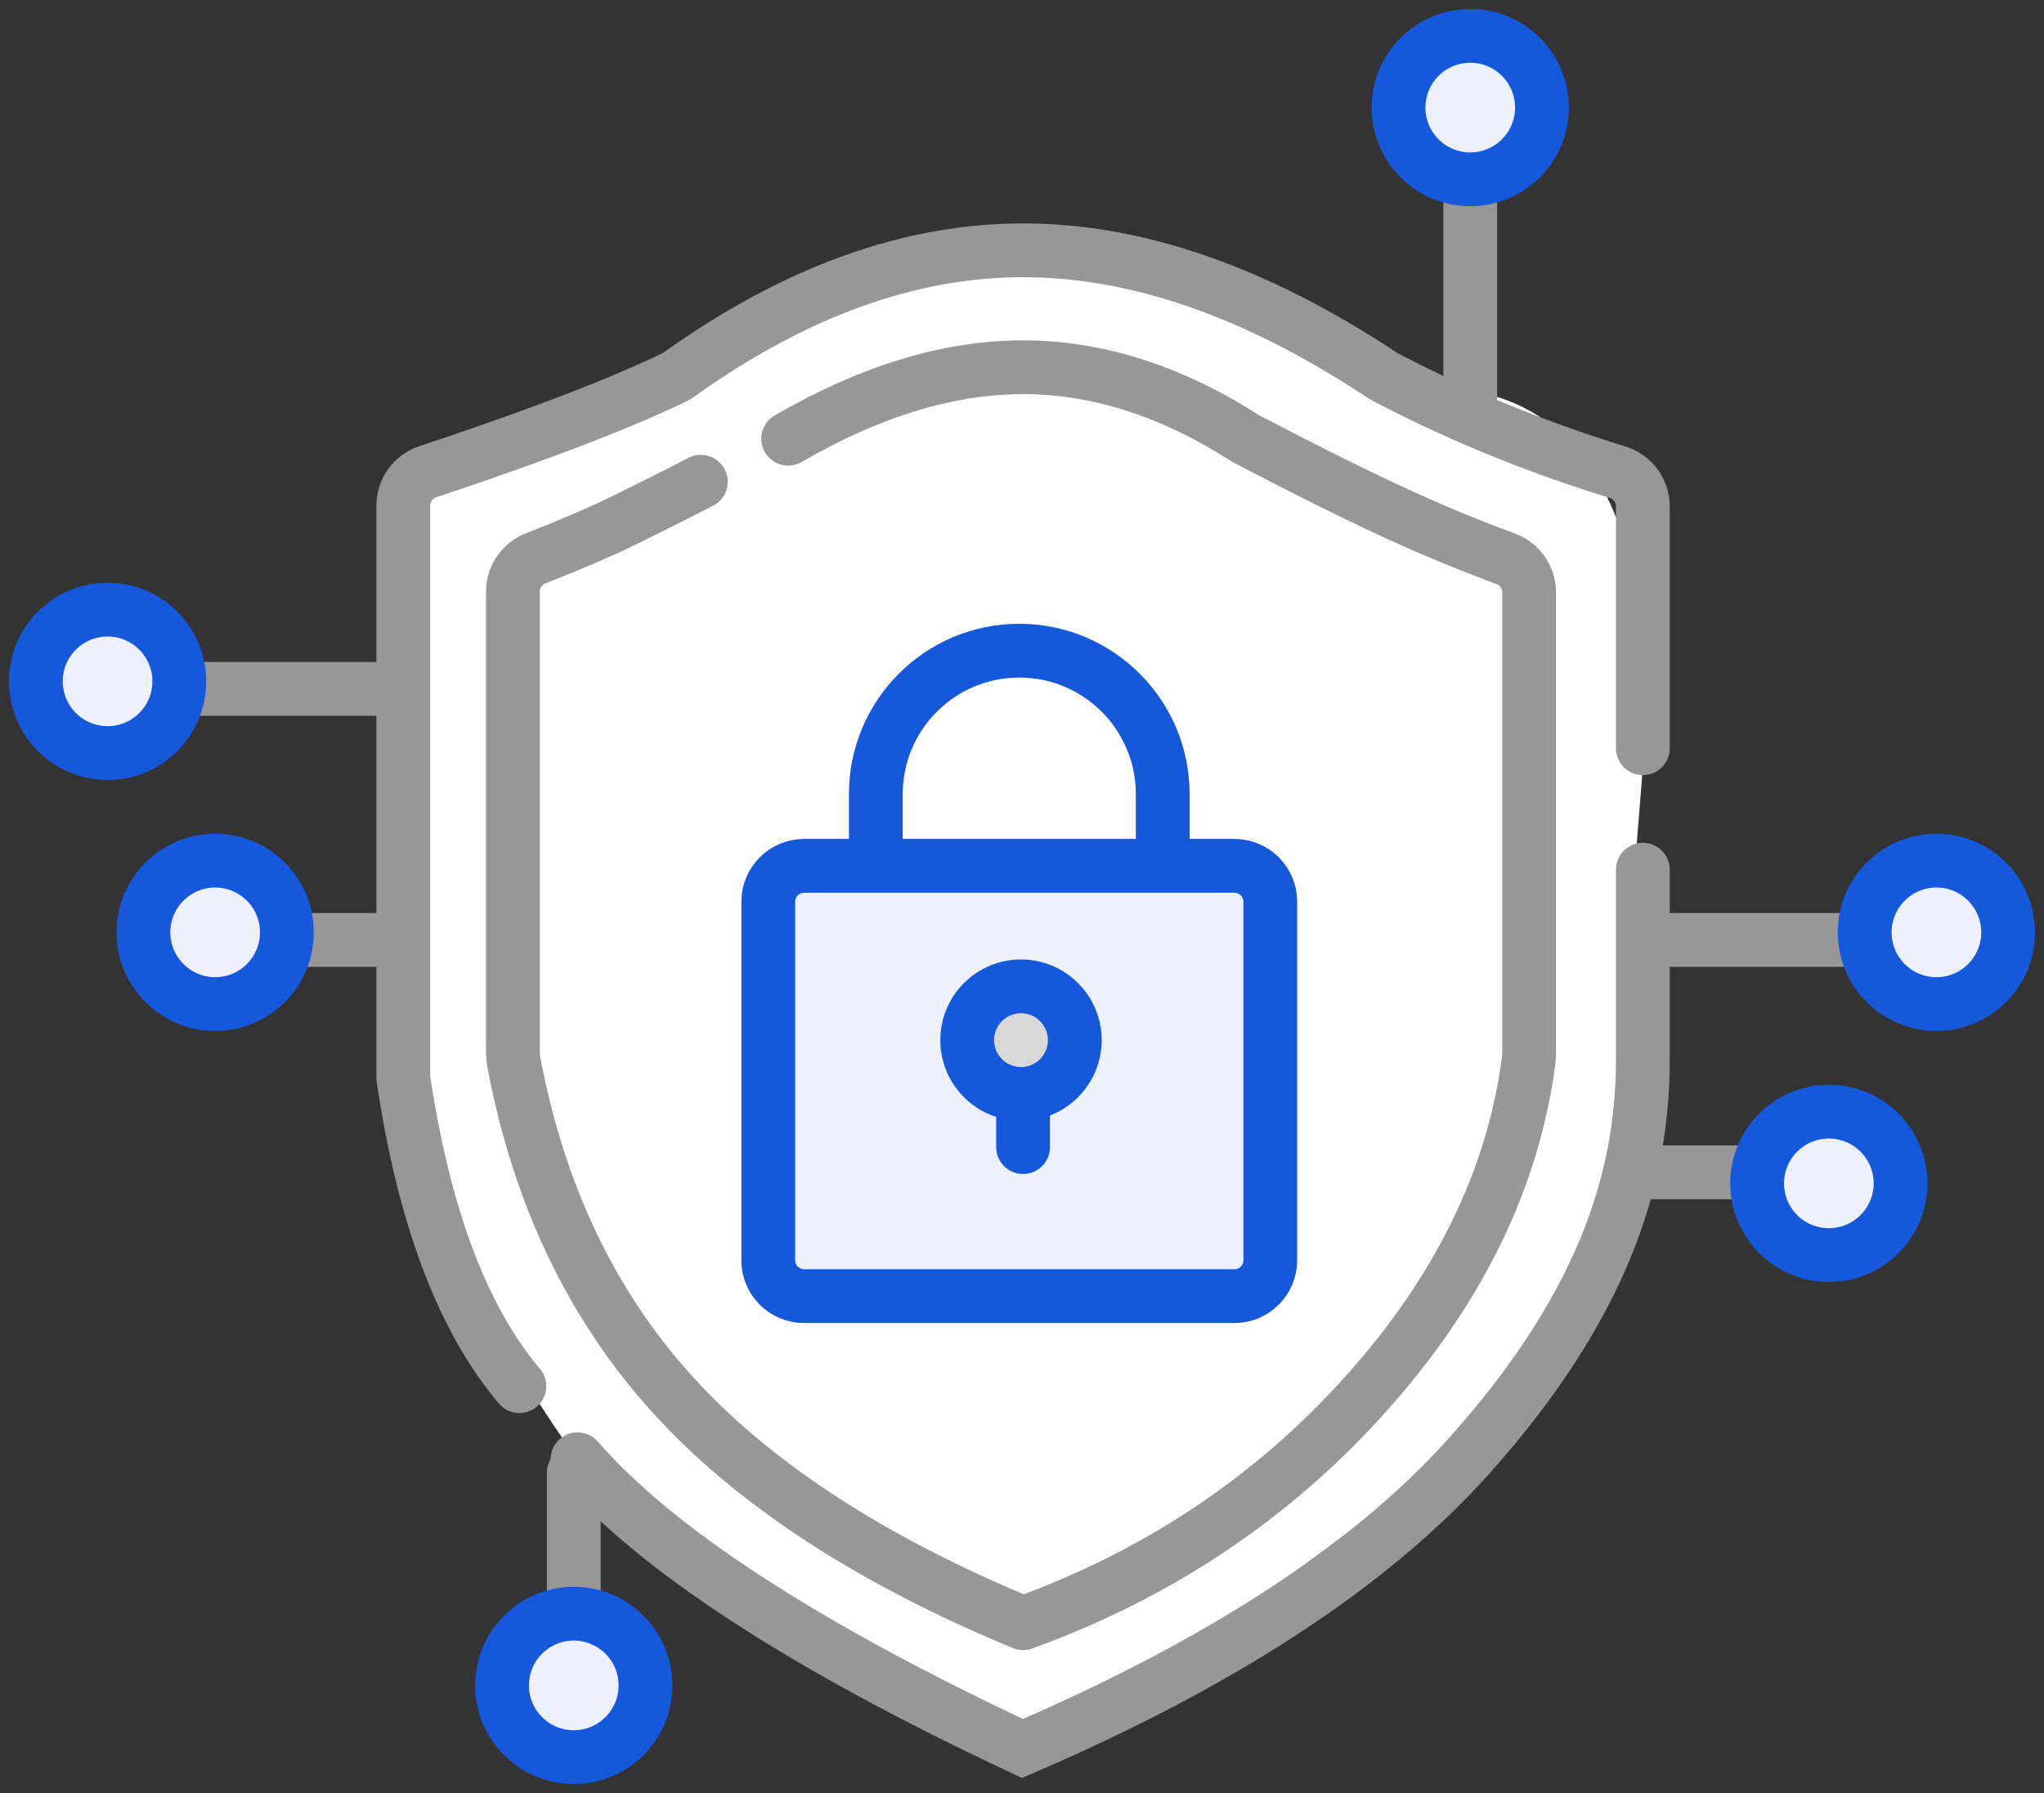 <?xml version="1.0" encoding="UTF-8"?>
<svg width="57px" height="50px" viewBox="0 0 57 50" version="1.1" xmlns="http://www.w3.org/2000/svg" xmlns:xlink="http://www.w3.org/1999/xlink">
    <rect x="0" y="0" width="57" height="50" fill="#333333" stroke="none"/>
    <title>Group 91</title>
    <g id="Page-1" stroke="none" stroke-width="1" fill="none" fill-rule="evenodd">
        <g id="Cloud-Based-LIMS" transform="translate(-966, -6468)">
            <g id="Group-91" transform="translate(967, 6469)">
                <path d="M27.5,48 C37.833,41.333 43.167,36.833 43.5,34.5 C43.833,32.167 44.333,26.667 45,18 C44.667,13.333 43.167,10.667 40.5,10 C37.833,9.333 36.167,8.833 35.5,8.5 L30,6 L21.5,7 L12.5,12 L10,13 L11,32.5 C13.667,38.167 16.167,41.667 18.5,43 C20.833,44.333 23.833,46 27.5,48 Z" id="Path-3" fill="#FFFFFF"></path>
                <g id="Group-60" stroke-width="1.5">
                    <path d="M15.106,39.694 C17.301,42.221 21.436,44.909 27.512,47.759 C33.073,45.367 37.21,42.663 39.924,39.648 C43.995,35.124 44.813,31.462 44.813,28.534 C44.813,26.582 44.813,24.822 44.813,23.252" id="Path-80" stroke="#979797" stroke-linecap="round"></path>
                    <path d="M44.813,19.866 L44.813,13.123 C44.813,12.684 44.526,12.296 44.107,12.167 C43.068,11.847 42.06,11.493 41.083,11.102 C39.902,10.631 38.753,10.103 37.638,9.519 L37.638,9.519 C37.607,9.503 37.578,9.485 37.549,9.466 C34.043,7.142 30.703,5.98 27.53,5.98 C24.367,5.98 21.167,7.135 17.933,9.445 L17.933,9.445 C17.886,9.478 17.836,9.508 17.784,9.533 C16.867,9.972 15.745,10.439 14.419,10.931 C13.275,11.356 12.113,11.764 10.934,12.153 C10.524,12.288 10.247,12.671 10.247,13.103 L10.247,29.067 L10.247,29.067 C10.819,32.915 11.898,35.778 13.484,37.655" id="Path-81" stroke="#979797" stroke-linecap="round"></path>
                    <path d="M20.979,11.234 C23.271,9.905 25.455,9.241 27.53,9.241 C29.605,9.241 31.677,9.905 33.745,11.234 C35.526,12.164 36.992,12.891 38.143,13.413 C39.081,13.839 40.029,14.228 40.988,14.582 C41.381,14.727 41.642,15.102 41.642,15.52 L41.642,28.35 C41.642,28.44 41.636,28.529 41.624,28.618 C41.18,31.901 39.677,34.976 37.113,37.844 C34.514,40.751 31.32,42.892 27.53,44.265 C23.245,42.49 19.974,40.349 17.715,37.844 C15.495,35.381 14.036,32.323 13.338,28.67 C13.315,28.547 13.303,28.421 13.303,28.295 L13.303,15.502 C13.303,15.091 13.554,14.722 13.936,14.571 C14.926,14.182 15.712,13.846 16.296,13.562 C17,13.22 17.75,12.844 18.544,12.434" id="Path-82" stroke="#979797" stroke-linecap="round" stroke-linejoin="round"></path>
                    <line x1="15" y1="44" x2="15" y2="40.071" id="Path-83" stroke="#979797" stroke-linecap="round"></line>
                    <line x1="47.827" y1="31.691" x2="45" y2="31.691" id="Path-84" stroke="#979797" stroke-linecap="round"></line>
                    <line x1="50.519" y1="25.211" x2="45.019" y2="25.211" id="Path-84-Copy" stroke="#979797" stroke-linecap="round"></line>
                    <line x1="9.519" y1="18.211" x2="4.019" y2="18.211" id="Path-84-Copy-2" stroke="#979797" stroke-linecap="round"></line>
                    <line x1="9.519" y1="25.211" x2="7.508" y2="25.211" id="Path-84-Copy-3" stroke="#979797" stroke-linecap="round"></line>
                    <line x1="40" y1="4" x2="40" y2="10.072" id="Path-85" stroke="#979797" stroke-linecap="round"></line>
                    <path d="M21.424,23.145 L33.424,23.145 C33.976,23.145 34.424,23.593 34.424,24.145 L34.424,34.145 C34.424,34.697 33.976,35.145 33.424,35.145 L21.424,35.145 C20.872,35.145 20.424,34.697 20.424,34.145 L20.424,24.145 C20.424,23.593 20.872,23.145 21.424,23.145 Z" id="Path-86" stroke="#1658DC" fill="#ECF1FD"></path>
                    <path d="M23.424,23.145 L23.424,21.145 C23.424,18.936 25.215,17.145 27.424,17.145 C29.633,17.145 31.424,18.936 31.424,21.145 L31.424,23.145 L31.424,23.145" id="Path-87" stroke="#1658DC"></path>
                    <path d="M27.472,29.506 C28.3,29.506 28.972,28.834 28.972,28.006 C28.972,27.177 28.3,26.506 27.472,26.506 C26.644,26.506 25.972,27.177 25.972,28.006 C25.972,28.834 26.644,29.506 27.472,29.506 Z" id="Oval" stroke="#1658DC" fill="#D8D8D8"></path>
                    <line x1="27.53" y1="30.988" x2="27.53" y2="29.647" id="Path-88" stroke="#1658DC" stroke-linecap="round"></line>
                    <circle id="Oval" stroke="#1658DC" fill="#ECF1FD" cx="40" cy="2" r="2"></circle>
                    <circle id="Oval-Copy-5" stroke="#1658DC" fill="#ECF1FD" cx="53" cy="25" r="2"></circle>
                    <circle id="Oval-Copy-6" stroke="#1658DC" fill="#ECF1FD" cx="50" cy="32" r="2"></circle>
                    <circle id="Oval-Copy-7" stroke="#1658DC" fill="#ECF1FD" cx="5" cy="25" r="2"></circle>
                    <circle id="Oval-Copy-8" stroke="#1658DC" fill="#ECF1FD" cx="2" cy="18" r="2"></circle>
                    <circle id="Oval-Copy-9" stroke="#1658DC" fill="#ECF1FD" cx="15" cy="46" r="2"></circle>
                </g>
            </g>
        </g>
    </g>
</svg>